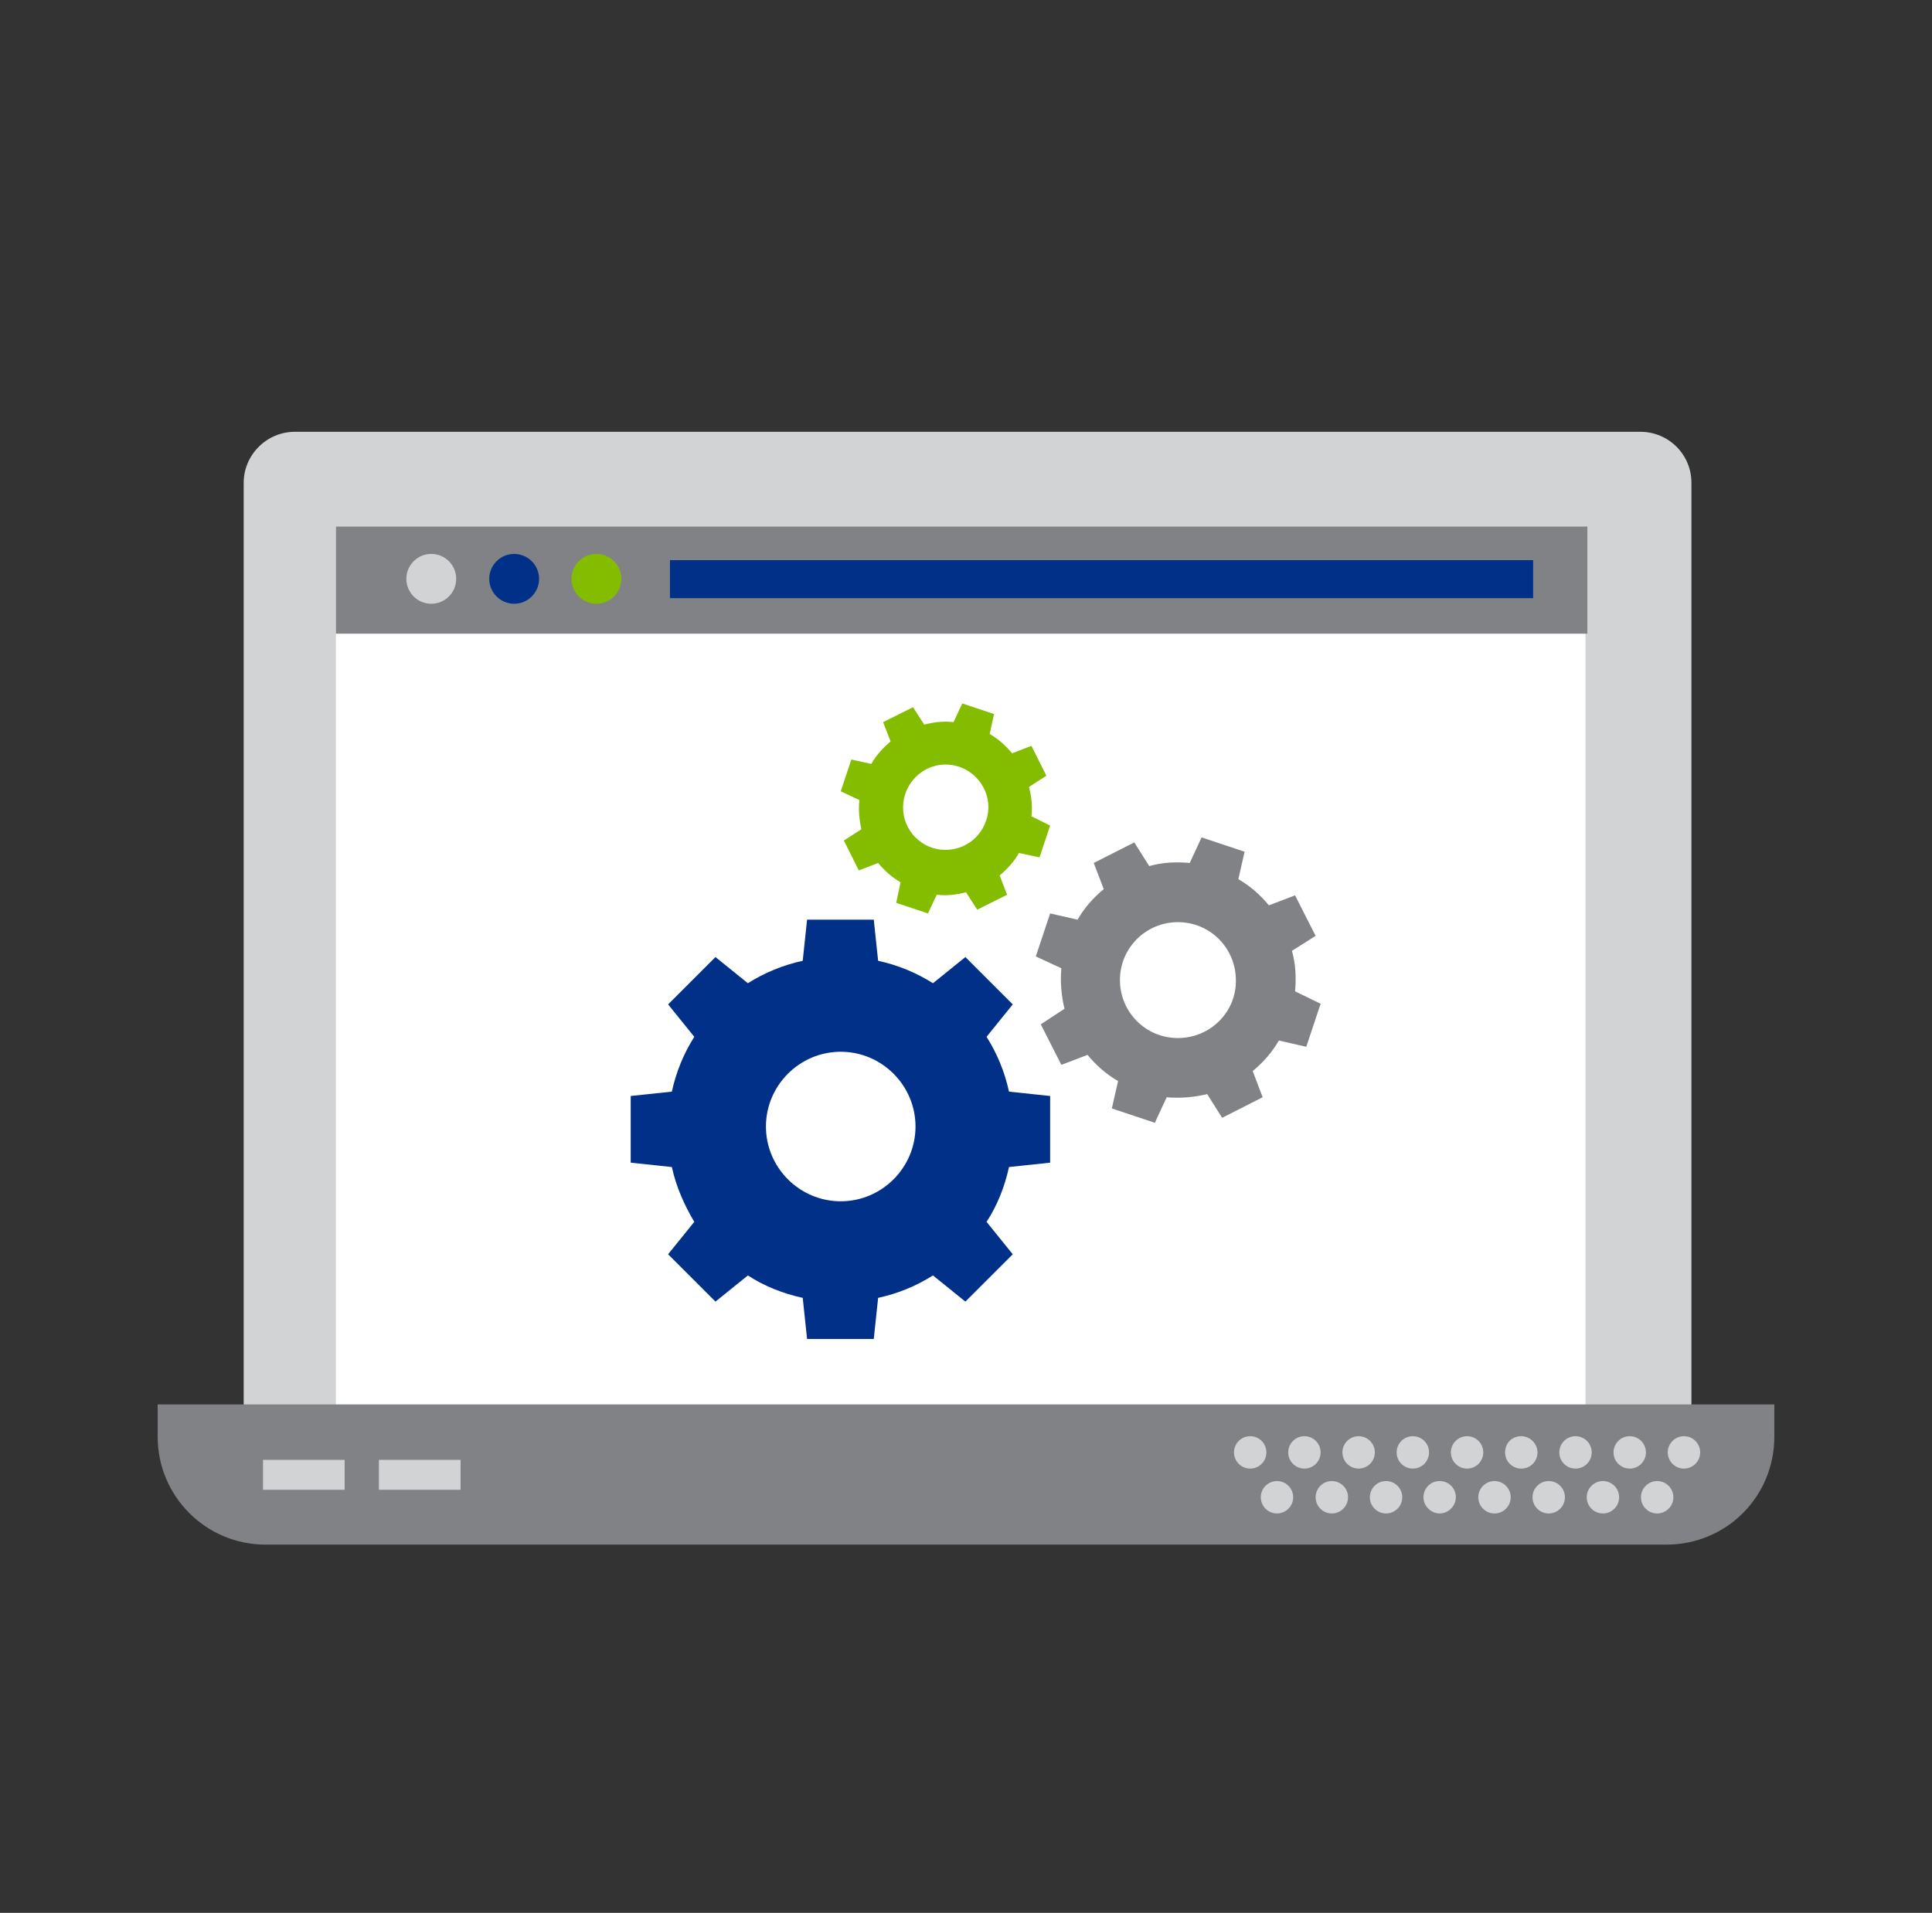 <?xml version="1.0" encoding="utf-8"?>
<!-- Generator: Adobe Illustrator 21.0.0, SVG Export Plug-In . SVG Version: 6.00 Build 0)  -->
<svg version="1.1" id="Layer_1" xmlns="http://www.w3.org/2000/svg" xmlns:xlink="http://www.w3.org/1999/xlink" x="0px" y="0px"
	 width="310px" height="307px" viewBox="0 0 310 307" style="enable-background:new 0 0 310 307;" xml:space="preserve">
<rect x="0" y="0" width="310" height="307" fill="#333333" stroke="none"/>
<style type="text/css">
	.st0{fill:#E6E7E8;}
	.st1{fill:#DDDDDD;}
	.st2{fill:#808285;}
	.st3{fill:#003087;}
	.st4{fill:#D1D3D4;}
	.st5{fill:#84BD00;}
	.st6{fill:#FFFFFF;}
	.st7{fill:#FFC60F;}
	.st8{fill:#5C9639;}
	.st9{fill:#EF5229;}
	.st10{fill:#2778BC;}
	.st11{fill-rule:evenodd;clip-rule:evenodd;fill:#E0AD44;}
	.st12{fill-rule:evenodd;clip-rule:evenodd;fill:#FFFFFF;}
	.st13{fill-rule:evenodd;clip-rule:evenodd;fill:#F1F1F1;}
	.st14{fill-rule:evenodd;clip-rule:evenodd;fill:#FFDE59;}
	.st15{fill-rule:evenodd;clip-rule:evenodd;fill:#F0D157;}
	.st16{fill-rule:evenodd;clip-rule:evenodd;fill:#E6E6E6;}
	.st17{fill-rule:evenodd;clip-rule:evenodd;fill:#808285;}
	.st18{fill-rule:evenodd;clip-rule:evenodd;fill:#D1D3D4;}
	.st19{fill-rule:evenodd;clip-rule:evenodd;fill:#003087;}
	.st20{fill-rule:evenodd;clip-rule:evenodd;fill:#84BD00;}
</style>
<g>
	<g>
		<path class="st4" d="M271.4,229.1V77.5c0-4.6-3.7-8.2-8.2-8.2H47.3c-4.5,0-8.2,3.7-8.2,8.2v151.6H271.4z"/>
		<rect x="53.9" y="84.5" class="st6" width="200.5" height="145.4"/>
		<g>
			<path class="st2" d="M191,225.4H25.3v5.2c0,9.5,7.7,17.3,17.3,17.3H191h76.4c9.6,0,17.3-7.7,17.3-17.3v-5.2H191z"/>
			<rect x="42.2" y="234.3" class="st4" width="13.1" height="4.8"/>
			<rect x="60.8" y="234.3" class="st4" width="13.1" height="4.8"/>
			<g>
				<ellipse class="st4" cx="200.6" cy="233.1" rx="2.6" ry="2.6"/>
				<circle class="st4" cx="209.3" cy="233.1" r="2.6"/>
				<ellipse class="st4" cx="218" cy="233.1" rx="2.6" ry="2.6"/>
				<ellipse class="st4" cx="226.7" cy="233.1" rx="2.6" ry="2.6"/>
				<ellipse class="st4" cx="235.4" cy="233.1" rx="2.6" ry="2.6"/>
				<path class="st4" d="M246.7,233.1c0,1.4-1.1,2.6-2.6,2.6c-1.4,0-2.6-1.1-2.6-2.6s1.1-2.6,2.6-2.6
					C245.5,230.5,246.7,231.7,246.7,233.1z"/>
				<circle class="st4" cx="252.8" cy="233.1" r="2.6"/>
				<circle class="st4" cx="261.5" cy="233.1" r="2.6"/>
				<circle class="st4" cx="270.2" cy="233.1" r="2.6"/>
				<ellipse class="st4" cx="204.9" cy="240.3" rx="2.6" ry="2.6"/>
				<ellipse class="st4" cx="213.7" cy="240.3" rx="2.6" ry="2.6"/>
				<ellipse class="st4" cx="222.4" cy="240.3" rx="2.6" ry="2.6"/>
				<path class="st4" d="M233.6,240.3c0,1.4-1.2,2.6-2.6,2.6c-1.4,0-2.6-1.2-2.6-2.6c0-1.4,1.1-2.6,2.6-2.6
					C232.5,237.7,233.6,238.9,233.6,240.3z"/>
				<circle class="st4" cx="239.8" cy="240.3" r="2.6"/>
				<ellipse class="st4" cx="248.5" cy="240.3" rx="2.6" ry="2.6"/>
				<ellipse class="st4" cx="257.2" cy="240.3" rx="2.6" ry="2.6"/>
				<ellipse class="st4" cx="265.9" cy="240.3" rx="2.6" ry="2.6"/>
			</g>
		</g>
		<rect x="53.9" y="84.5" class="st2" width="200.8" height="17.2"/>
		<g>
			<ellipse class="st4" cx="69.2" cy="92.9" rx="4" ry="4"/>
			<path class="st3" d="M86.5,92.9c0-2.2-1.8-4-4-4c-2.2,0-4,1.8-4,4c0,2.2,1.8,4,4,4C84.7,96.9,86.5,95.1,86.5,92.9z"/>
			<ellipse class="st5" cx="95.7" cy="92.9" rx="4" ry="4"/>
			<rect x="107.5" y="89.9" class="st3" width="138.5" height="6.1"/>
		</g>
		<g>
			<path class="st2" d="M207.8,159.1c0.2-2.2,0.1-4.4-0.5-6.5l3.8-2.4l-3.3-6.5l-4.2,1.6c-1.4-1.7-3-3.1-4.9-4.2l1-4.4l-6.9-2.3
				l-1.9,4.1c-2.2-0.2-4.4-0.1-6.5,0.5l-2.4-3.8l-6.5,3.3l1.6,4.2c-1.7,1.4-3.1,3-4.2,4.9l-4.4-1l-2.3,6.9l4.1,1.9
				c-0.2,2.2,0,4.4,0.5,6.5l-3.8,2.5l3.3,6.5l4.2-1.6c1.4,1.7,3,3.1,4.9,4.2l-1,4.4l6.9,2.3l1.9-4.1c2.2,0.2,4.4,0,6.5-0.5l2.4,3.8
				l6.5-3.3l-1.6-4.2c1.7-1.4,3.1-3,4.2-4.9l4.4,1l2.3-6.9L207.8,159.1z M189,166.6c-5.2,0-9.3-4.2-9.3-9.3c0-5.2,4.2-9.3,9.3-9.3
				c5.2,0,9.3,4.2,9.3,9.3C198.4,162.4,194.2,166.6,189,166.6z"/>
			<path class="st5" d="M165.5,131c0.2-1.6,0-3.2-0.4-4.7l2.8-1.8l-2.4-4.8l-3.1,1.2c-1-1.2-2.2-2.3-3.6-3.1l0.7-3.2l-5.1-1.7
				l-1.4,3c-1.6-0.2-3.2,0-4.7,0.4l-1.8-2.8l-4.8,2.4l1.2,3.1c-1.2,1-2.3,2.2-3.1,3.6l-3.2-0.7l-1.7,5.1l3,1.4
				c-0.2,1.6,0,3.2,0.3,4.7l-2.8,1.8l2.4,4.8l3.1-1.2c1,1.2,2.2,2.3,3.6,3.1l-0.7,3.3l5.1,1.7l1.4-3c1.6,0.2,3.2,0,4.7-0.4l1.8,2.8
				l4.8-2.4l-1.2-3.1c1.2-1,2.3-2.2,3.1-3.6l3.3,0.7l1.7-5.1L165.5,131z M151.7,136.4c-3.8,0-6.8-3.1-6.8-6.8c0-3.8,3.1-6.9,6.8-6.9
				c3.8,0,6.9,3.1,6.9,6.9C158.5,133.4,155.5,136.4,151.7,136.4z"/>
			<path class="st3" d="M168.5,186.6v-10.7l-6.6-0.7c-0.7-3.2-1.9-6.1-3.6-8.8l4.2-5.2l-7.6-7.6l-5.2,4.2c-2.7-1.7-5.6-2.9-8.8-3.6
				l-0.7-6.6h-10.7l-0.7,6.6c-3.2,0.7-6.1,1.9-8.8,3.6l-5.2-4.2l-7.6,7.6l4.2,5.2c-1.7,2.7-2.9,5.6-3.6,8.8l-6.6,0.7v10.7l6.6,0.7
				c0.7,3.2,2,6.1,3.6,8.8l-4.2,5.2l7.6,7.6l5.2-4.2c2.6,1.7,5.6,2.9,8.8,3.6l0.7,6.6h10.7l0.7-6.6c3.2-0.7,6.1-1.9,8.8-3.6l5.2,4.2
				l7.6-7.6l-4.2-5.2c1.7-2.6,2.9-5.6,3.6-8.8L168.5,186.6z M134.9,192.8c-6.6,0-12-5.4-12-12c0-6.6,5.4-12,12-12
				c6.6,0,12,5.4,12,12C146.9,187.4,141.5,192.8,134.9,192.8z"/>
		</g>
	</g>
</g>
</svg>
